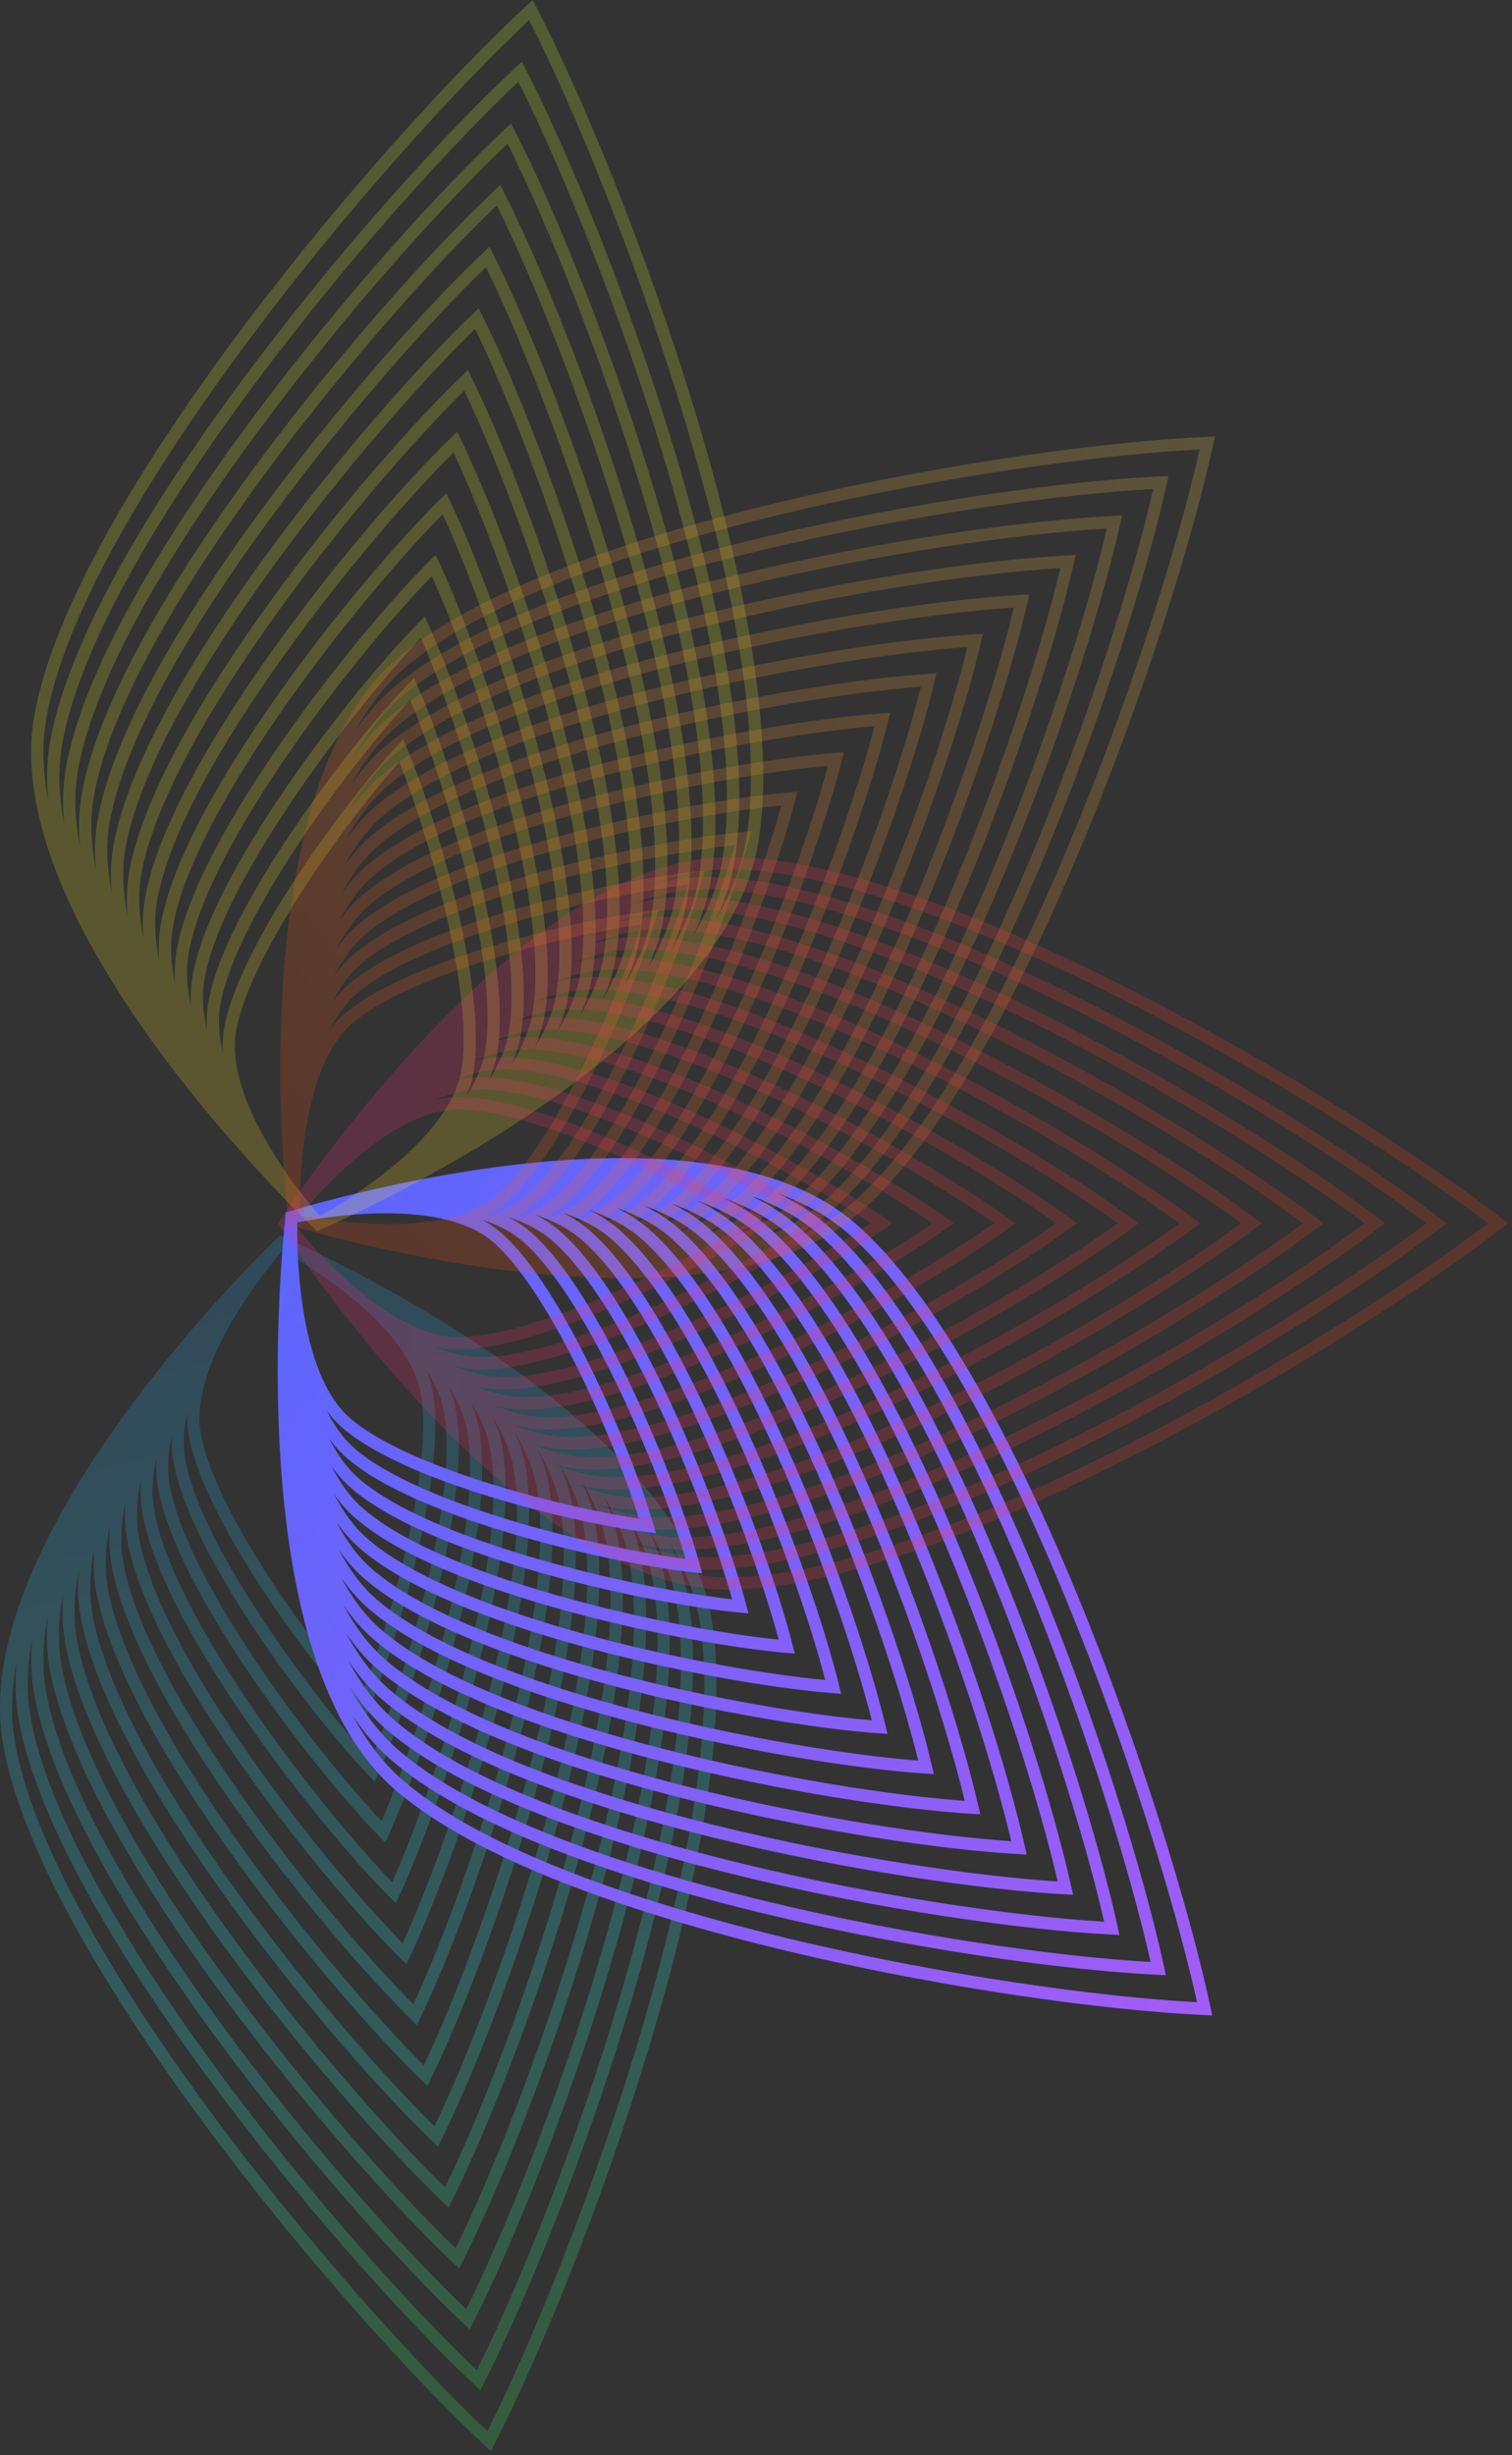 <svg width="196" height="318" viewBox="0 0 196 318" fill="none" xmlns="http://www.w3.org/2000/svg">
<rect x="0" y="0" width="196" height="318" fill="#333333" stroke="none"/>
<path opacity="0.2" fill-rule="evenodd" clip-rule="evenodd" d="M46.703 220.043C48.466 215.63 50.737 208.637 52.437 201.446C54.299 193.565 55.436 185.6 54.557 180.542C54.135 178.108 52.813 175.709 51.004 173.455C49.198 171.207 46.943 169.149 44.724 167.398C42.508 165.649 40.344 164.221 38.734 163.23C37.929 162.735 37.264 162.35 36.801 162.089C36.737 162.053 36.676 162.019 36.62 161.987C36.577 162.037 36.531 162.09 36.483 162.146C36.136 162.552 35.641 163.145 35.052 163.89C33.872 165.38 32.321 167.473 30.826 169.885C29.331 172.301 27.905 175.018 26.967 177.758C26.026 180.505 25.592 183.218 26.015 185.652C26.893 190.709 30.644 197.799 35.05 204.559C39.069 210.726 43.56 216.508 46.703 220.043ZM24.009 188.981C23.68 187.088 23.822 185.047 24.301 182.946C24.251 183.956 24.299 184.954 24.468 185.928C25.409 191.344 29.334 198.678 33.74 205.439C38.166 212.23 43.167 218.576 46.384 222.044L47.205 222.929L47.677 221.813C49.531 217.437 52.093 209.737 53.964 201.818C55.827 193.935 57.044 185.681 56.104 180.266C55.934 179.288 55.642 178.329 55.252 177.394C56.413 179.204 57.236 181.078 57.566 182.975C58.562 188.709 57.185 197.744 54.966 206.675C52.913 214.935 50.176 222.971 48.081 227.967C44.428 224 39.149 217.399 34.437 210.349C29.343 202.728 25.005 194.716 24.009 188.981ZM11.971 208.972C11.505 206.29 11.639 203.435 12.228 200.5C12.073 202.343 12.124 204.159 12.43 205.919C13.262 210.71 15.56 216.321 18.692 222.198C21.829 228.086 25.83 234.288 30.111 240.271C38.67 252.233 48.385 263.37 54.64 269.425L55.411 270.172L55.885 269.202C59.723 261.341 65.1 247.502 69.112 233.289C71.12 226.181 72.79 218.964 73.755 212.341C74.718 205.731 74.986 199.66 74.154 194.87C73.848 193.105 73.282 191.376 72.512 189.694C74.059 192.252 75.15 194.892 75.617 197.579C76.465 202.463 76.191 208.775 75.147 215.804C74.105 222.82 72.303 230.496 70.13 238.085C65.947 252.697 60.406 266.926 56.322 275.412C49.627 268.855 39.626 257.408 30.772 245.13C26.174 238.754 21.895 232.166 18.552 225.935C15.202 219.693 12.819 213.856 11.971 208.972ZM86.872 199.907C88.75 203.102 90.075 206.396 90.658 209.754C91.802 216.341 91.373 224.846 89.875 234.299C88.379 243.739 85.827 254.068 82.763 264.278C76.8 284.151 68.917 303.513 63.182 314.905C53.955 306.192 40.025 290.734 27.725 274.13C21.407 265.6 15.529 256.78 10.942 248.429C6.351 240.066 3.082 232.222 1.938 225.635C1.354 222.275 1.49 218.718 2.179 215.062C1.925 217.625 1.975 220.145 2.398 222.582C3.528 229.085 6.716 236.708 11.092 244.707C15.474 252.716 21.076 261.151 27.078 269.288C39.079 285.558 52.72 300.687 61.505 308.898L62.262 309.605L62.734 308.678C68.223 297.912 75.945 278.958 81.74 259.503C84.639 249.773 87.061 239.901 88.481 230.854C89.899 221.818 90.327 213.548 89.197 207.044C88.774 204.609 87.973 202.227 86.872 199.907ZM35.906 160.401L35.902 160.404L35.88 160.425L35.853 160.451L35.792 160.509C35.716 160.583 35.602 160.693 35.455 160.836C35.161 161.123 34.731 161.546 34.187 162.094C33.098 163.19 31.548 164.783 29.705 166.779C26.019 170.77 21.15 176.374 16.425 182.826C11.703 189.274 7.109 196.589 3.987 204.002C0.868 211.405 -0.813 218.98 0.391 225.912C1.58 232.757 4.945 240.782 9.571 249.205C14.202 257.639 20.124 266.521 26.47 275.088C39.159 292.219 53.586 308.147 62.876 316.789L63.631 317.49L64.104 316.569C69.923 305.223 78.113 285.246 84.266 264.742C87.343 254.488 89.915 244.086 91.425 234.552C92.934 225.032 93.393 216.322 92.204 209.477C91 202.545 86.868 196.01 81.444 190.136C76.013 184.255 69.231 178.976 62.621 174.556C56.008 170.135 49.544 166.558 44.737 164.089C42.332 162.853 40.339 161.894 38.947 161.242C38.25 160.917 37.704 160.668 37.331 160.5C37.145 160.417 37.001 160.353 36.904 160.31C36.855 160.289 36.818 160.273 36.794 160.262L36.765 160.249L36.758 160.246L36.756 160.246L36.755 160.245L36.597 160.169L36.274 160L35.978 160.327L35.906 160.401ZM87.65 207.322C87.09 204.097 85.812 200.934 84.001 197.867C85.035 200.058 85.788 202.309 86.188 204.609C87.258 210.77 86.862 218.601 85.535 227.152C84.206 235.715 81.935 245.055 79.214 254.261C73.775 272.668 66.523 290.599 61.364 300.783L60.891 301.717L60.132 301.004C51.853 293.225 38.997 278.893 27.684 263.485C22.027 255.779 16.745 247.791 12.611 240.206C8.484 232.631 5.474 225.41 4.404 219.25C4.005 216.955 3.954 214.583 4.186 212.171C3.52 215.677 3.386 219.087 3.945 222.305C5.03 228.552 8.121 235.994 12.465 243.933C16.802 251.86 22.361 260.233 28.335 268.332C39.946 284.072 53.09 298.729 61.811 307.01C67.216 296.2 74.629 277.864 80.237 259.041C83.123 249.356 85.525 239.558 86.93 230.602C88.337 221.635 88.735 213.568 87.65 207.322ZM6.195 209.257C5.549 212.62 5.415 215.889 5.951 218.973C6.977 224.879 9.891 231.919 13.986 239.434C18.075 246.937 23.313 254.864 28.944 262.533C39.865 277.408 52.223 291.262 60.438 299.113C65.513 288.883 72.459 271.573 77.71 253.803C80.417 244.642 82.67 235.374 83.984 226.903C85.3 218.421 85.667 210.793 84.641 204.887C84.104 201.794 82.871 198.759 81.123 195.816C82.094 197.883 82.802 200.007 83.179 202.177C84.189 207.996 83.825 215.386 82.589 223.452C81.352 231.53 79.23 240.34 76.688 249.021C71.605 266.38 64.822 283.287 59.993 292.891L59.52 293.832L58.758 293.112C50.985 285.764 38.914 272.232 28.29 257.685C22.977 250.41 18.015 242.867 14.13 235.707C10.252 228.557 7.42 221.738 6.409 215.92C6.034 213.759 5.983 211.527 6.195 209.257ZM81.632 202.454C81.118 199.497 79.932 196.592 78.251 193.778C79.155 195.717 79.816 197.711 80.17 199.747C81.121 205.222 80.789 212.173 79.643 219.754C78.497 227.346 76.526 235.625 74.162 243.783C69.435 260.092 63.121 275.977 58.623 285L58.15 285.95L57.385 285.222C50.117 278.305 38.832 265.571 28.896 251.886C23.927 245.041 19.285 237.946 15.65 231.209C12.021 224.483 9.367 218.067 8.415 212.591C8.063 210.562 8.011 208.468 8.206 206.339C7.578 209.56 7.444 212.692 7.956 215.643C8.923 221.208 11.66 227.847 15.506 234.938C19.347 242.017 24.266 249.497 29.552 256.735C39.785 270.745 51.357 283.798 59.066 291.217C63.81 281.569 70.287 265.285 75.182 248.567C77.711 239.93 79.813 231.193 81.037 223.207C82.263 215.209 82.598 208.019 81.632 202.454ZM10.217 203.415C9.607 206.498 9.472 209.494 9.962 212.314C10.87 217.539 13.43 223.777 17.027 230.443C20.619 237.098 25.218 244.132 30.161 250.939C39.704 264.084 50.491 276.334 57.693 283.322C62.106 274.254 68.115 258.998 72.655 243.333C75.006 235.22 76.958 227.013 78.091 219.512C79.226 211.999 79.53 205.248 78.623 200.023C78.136 197.222 77.011 194.471 75.417 191.804C76.237 193.591 76.837 195.427 77.163 197.302C78.055 202.436 77.754 208.946 76.7 216.042C75.644 223.149 73.824 230.898 71.638 238.53C67.269 253.791 61.423 268.653 57.255 277.095L56.782 278.054L56.013 277.317C49.252 270.831 38.752 258.896 29.505 246.073C24.88 239.658 20.558 233.009 17.172 226.697C13.791 220.396 11.316 214.383 10.424 209.249C10.095 207.355 10.043 205.4 10.217 203.415ZM14.238 197.584C13.668 200.377 13.534 203.093 13.976 205.642C14.766 210.186 16.973 215.621 20.073 221.439C23.168 227.247 27.128 233.388 31.382 239.334C39.547 250.744 48.76 261.387 54.95 267.513C58.702 259.608 63.775 246.407 67.603 232.85C69.597 225.785 71.249 218.64 72.201 212.108C73.154 205.564 73.397 199.69 72.608 195.146C72.164 192.593 71.12 190.084 69.639 187.652C70.344 189.208 70.862 190.806 71.146 192.438C71.918 196.885 71.681 202.515 70.809 208.641C69.936 214.777 68.416 221.464 66.587 228.048C62.931 241.212 58.023 254.028 54.515 261.308L54.042 262.292L53.265 261.532C47.516 255.908 38.587 245.57 30.717 234.469C26.78 228.917 23.099 223.161 20.211 217.698C17.328 212.245 15.209 207.037 14.436 202.589C14.154 200.962 14.101 199.285 14.238 197.584ZM15.982 202.312C15.563 199.896 15.698 197.318 16.25 194.665C16.131 196.225 16.182 197.764 16.442 199.258C17.155 203.363 19.096 208.169 21.73 213.197C24.369 218.236 27.73 223.545 31.322 228.666C38.504 238.905 46.648 248.445 51.89 253.638L52.673 254.412L53.146 253.413C56.324 246.713 60.763 234.92 64.062 222.806C65.712 216.746 67.081 210.59 67.864 204.939C68.645 199.299 68.85 194.109 68.137 190.004C67.877 188.507 67.405 187.041 66.766 185.613C68.181 187.917 69.178 190.296 69.599 192.714C70.329 196.918 70.118 202.353 69.255 208.412C68.394 214.46 66.891 221.075 65.075 227.616C61.603 240.117 56.998 252.288 53.577 259.613C47.894 253.918 39.466 244.08 31.992 233.538C28.081 228.022 24.441 222.328 21.594 216.944C18.743 211.55 16.713 206.515 15.982 202.312ZM63.91 183.597C65.249 185.766 66.195 188.006 66.59 190.281C67.261 194.144 67.081 199.143 66.308 204.717C65.538 210.279 64.186 216.364 62.547 222.381C59.431 233.825 55.293 244.966 52.203 251.709C47.028 246.446 39.386 237.414 32.602 227.742C29.035 222.657 25.715 217.408 23.117 212.448C20.513 207.479 18.66 202.845 17.989 198.981C17.592 196.696 17.729 194.252 18.263 191.738C18.162 193.157 18.213 194.557 18.45 195.918C19.103 199.68 20.865 204.082 23.25 208.687C25.641 213.301 28.681 218.163 31.929 222.854C38.422 232.231 45.78 240.972 50.516 245.734L51.306 246.527L51.779 245.508C54.626 239.389 58.596 228.619 61.538 217.553C63.01 212.018 64.229 206.393 64.921 201.227C65.61 196.073 65.783 191.323 65.13 187.562C64.895 186.211 64.476 184.887 63.91 183.597ZM61.014 181.507C61.526 182.685 61.907 183.895 62.121 185.13C63.301 191.921 61.588 202.331 59.013 212.31C56.427 222.327 52.927 232.073 50.411 237.611L49.937 238.654L49.14 237.839C44.91 233.508 38.338 225.565 32.533 217.05C26.751 208.567 21.635 199.379 20.456 192.588C20.242 191.356 20.191 190.091 20.275 188.809C19.76 191.183 19.623 193.489 19.997 195.641C20.609 199.166 22.285 203.398 24.64 207.944C26.99 212.48 29.991 217.283 33.214 221.937C39.308 230.737 46.162 238.962 50.831 243.793C53.59 237.632 57.26 227.524 60.021 217.138C61.482 211.646 62.684 206.091 63.364 201.012C64.045 195.923 64.195 191.363 63.583 187.839C63.208 185.684 62.3 183.561 61.014 181.507ZM22.288 185.877C21.791 188.114 21.652 190.289 22.003 192.311C23.117 198.725 28.042 207.658 33.825 216.142C39.228 224.069 45.295 231.483 49.456 235.883C51.883 230.304 55.087 221.23 57.493 211.906C60.069 201.925 61.688 191.82 60.574 185.407C60.223 183.383 59.358 181.387 58.136 179.456C58.586 180.511 58.921 181.593 59.113 182.697C60.173 188.801 58.708 198.134 56.489 207.065C54.26 216.033 51.23 224.756 49.044 229.713L48.571 230.788L47.763 229.942C44.04 226.043 38.253 218.898 33.137 211.245C28.044 203.623 23.523 195.362 22.463 189.258C22.271 188.155 22.221 187.024 22.288 185.877Z" fill="url(#paint0_linear_5_383)"/>
<path fill-rule="evenodd" clip-rule="evenodd" d="M82.824 196.69C81.388 192.106 78.713 185.185 75.477 178.489C71.929 171.149 67.776 164.225 63.919 160.884C62.063 159.277 59.544 158.29 56.743 157.737C53.949 157.187 50.933 157.08 48.137 157.188C45.345 157.296 42.796 157.618 40.943 157.913C40.017 158.06 39.268 158.201 38.75 158.304C38.678 158.319 38.611 158.333 38.548 158.346C38.547 158.412 38.545 158.483 38.543 158.559C38.535 159.103 38.531 159.889 38.551 160.856C38.591 162.79 38.727 165.437 39.108 168.294C39.49 171.154 40.116 174.201 41.127 176.945C42.14 179.696 43.52 182.084 45.376 183.692C49.233 187.032 56.561 190.052 64.181 192.383C71.132 194.509 78.2 196.027 82.824 196.69ZM45.945 187.598C44.501 186.348 43.322 184.671 42.364 182.727C42.962 183.543 43.628 184.285 44.371 184.928C48.501 188.505 56.116 191.598 63.736 193.93C71.392 196.271 79.204 197.888 83.843 198.453L85.026 198.597L84.683 197.419C83.339 192.803 80.44 185.143 76.876 177.768C73.328 170.428 69.054 163.225 64.924 159.648C64.178 159.003 63.351 158.452 62.465 157.985C64.491 158.621 66.299 159.53 67.746 160.783C72.12 164.57 76.764 172.483 80.7 180.872C84.341 188.631 87.318 196.667 88.869 201.923C83.584 201.26 75.398 199.63 67.363 197.276C58.675 194.731 50.319 191.386 45.945 187.598ZM49.364 211.044C47.318 209.272 45.622 206.971 44.221 204.306C45.264 205.838 46.448 207.211 47.79 208.374C51.444 211.538 56.732 214.371 62.824 216.858C68.927 219.35 75.887 221.516 82.922 223.327C96.987 226.948 111.413 229.166 119.998 229.729L121.058 229.799L120.807 228.734C118.779 220.106 114.158 205.828 108.26 192.161C105.31 185.325 102.035 178.627 98.598 172.857C95.166 167.097 91.545 162.214 87.892 159.05C86.545 157.884 85.025 156.917 83.377 156.122C86.169 157.083 88.664 158.41 90.713 160.185C94.438 163.411 98.208 168.484 101.841 174.622C105.469 180.749 108.933 187.889 112.058 195.206C118.077 209.296 122.819 223.984 125.055 233.259C115.817 232.597 100.977 230.328 86.488 226.657C78.963 224.751 71.549 222.47 65.072 219.847C58.584 217.22 53.089 214.27 49.364 211.044ZM100.764 154.557C104.209 155.793 107.295 157.472 109.855 159.69C114.879 164.04 119.912 170.917 124.728 179.234C129.536 187.539 134.1 197.231 138.198 207.168C146.176 226.512 152.368 246.726 155.174 259.343C142.648 258.682 122.285 255.899 102.441 251.149C92.248 248.709 82.207 245.754 73.447 242.308C64.675 238.858 57.24 234.937 52.215 230.586C49.653 228.367 47.514 225.52 45.736 222.23C47.158 224.385 48.784 226.305 50.643 227.915C55.602 232.21 62.837 236.014 71.215 239.324C79.604 242.639 89.192 245.479 98.897 247.823C118.301 252.51 138.237 255.231 150.11 255.794L151.133 255.842L150.909 254.812C148.31 242.841 142.252 223.051 134.41 204.142C130.488 194.685 126.114 185.434 121.493 177.482C116.88 169.542 111.994 162.849 107.034 158.554C105.177 156.946 103.065 155.628 100.764 154.557ZM37.003 157.588V157.592L36.999 157.623L36.995 157.661L36.986 157.747C36.973 157.855 36.956 158.014 36.934 158.222C36.891 158.639 36.83 159.251 36.76 160.035C36.62 161.604 36.443 163.862 36.295 166.627C36 172.154 35.819 179.713 36.283 187.834C36.746 195.951 37.853 204.656 40.144 212.464C42.432 220.261 45.924 227.243 51.211 231.822C56.431 236.343 64.055 240.342 72.89 243.816C81.737 247.296 91.85 250.27 102.088 252.72C122.56 257.621 143.599 260.442 156.129 261.005L157.146 261.051L156.926 260.025C154.213 247.387 147.868 226.494 139.637 206.536C135.521 196.555 130.926 186.793 126.07 178.405C121.22 170.03 116.081 162.975 110.86 158.453C105.574 153.875 98.304 151.538 90.467 150.567C82.619 149.594 74.121 149.98 66.295 150.919C58.466 151.858 51.284 153.354 46.061 154.614C43.449 155.245 41.325 155.817 39.852 156.231C39.116 156.439 38.543 156.607 38.153 156.724C37.958 156.782 37.809 156.827 37.708 156.858C37.657 156.873 37.619 156.885 37.593 156.893L37.563 156.903L37.556 156.905L37.553 156.906H37.553L37.385 156.952L37.032 157.034L37.012 157.482L37.003 157.588ZM106.029 159.79C103.571 157.661 100.603 156.052 97.288 154.871C99.457 155.887 101.451 157.134 103.205 158.654C107.904 162.723 112.537 169.054 116.914 176.558C121.298 184.074 125.453 192.814 129.18 201.747C136.633 219.607 142.403 238.295 144.888 249.597L145.116 250.633L144.088 250.581C132.873 250.019 114.038 247.398 95.701 242.925C86.531 240.687 77.469 237.982 69.537 234.832C61.616 231.686 54.77 228.076 50.072 224.007C48.322 222.492 46.788 220.687 45.444 218.664C47.146 221.822 49.193 224.553 51.648 226.679C56.412 230.804 63.459 234.532 71.774 237.818C80.078 241.099 89.593 243.919 99.252 246.252C118.026 250.787 137.285 253.468 149.154 254.129C146.462 242.18 140.559 223.071 132.973 204.777C129.069 195.364 124.725 186.182 120.153 178.312C115.574 170.432 110.793 163.916 106.029 159.79ZM45.14 215.079C46.766 218.112 48.725 220.735 51.077 222.771C55.581 226.672 62.24 230.205 70.098 233.326C77.945 236.442 86.935 239.127 96.062 241.354C113.764 245.674 131.919 248.252 143.13 248.914C140.552 237.633 134.939 219.628 127.744 202.386C124.034 193.496 119.911 184.824 115.575 177.391C111.232 169.946 106.704 163.791 102.2 159.89C99.841 157.847 96.989 156.308 93.801 155.182C95.844 156.143 97.723 157.322 99.378 158.756C103.815 162.599 108.196 168.568 112.337 175.636C116.484 182.715 120.418 190.946 123.951 199.354C131.015 216.166 136.499 233.752 138.869 244.385L139.102 245.426L138.067 245.371C127.509 244.808 109.777 242.289 92.508 238.028C83.871 235.898 75.335 233.327 67.86 230.342C60.396 227.36 53.94 223.945 49.502 220.102C47.854 218.675 46.408 216.978 45.14 215.079ZM98.373 159.992C96.117 158.038 93.382 156.57 90.326 155.498C92.239 156.404 93.999 157.513 95.551 158.858C99.728 162.475 103.855 168.082 107.759 174.714C111.67 181.357 115.385 189.077 118.724 196.961C125.398 212.724 130.595 229.208 132.851 239.173L133.089 240.221L132.047 240.162C122.146 239.599 105.516 237.18 89.316 233.133C81.213 231.108 73.201 228.673 66.184 225.851C59.177 223.035 53.111 219.814 48.934 216.197C47.387 214.857 46.027 213.267 44.834 211.489C46.385 214.401 48.257 216.916 50.507 218.866C54.751 222.541 61.023 225.88 68.424 228.836C75.814 231.789 84.279 234.339 92.872 236.459C109.503 240.562 126.553 243.038 137.107 243.7C134.644 233.087 129.32 216.188 122.517 199.996C119.002 191.631 115.098 183.47 110.998 176.471C106.893 169.462 102.618 163.667 98.373 159.992ZM44.525 207.894C46.002 210.686 47.788 213.098 49.939 214.961C53.923 218.411 59.807 221.557 66.751 224.348C73.684 227.135 81.625 229.551 89.683 231.564C105.244 235.452 121.189 237.824 131.085 238.486C128.735 228.542 123.702 212.748 117.291 197.607C113.971 189.766 110.287 182.115 106.424 175.553C102.554 168.979 98.531 163.545 94.546 160.094C92.41 158.244 89.819 156.854 86.922 155.839C88.673 156.684 90.289 157.71 91.718 158.949C95.634 162.339 99.507 167.584 103.176 173.78C106.85 179.987 110.345 187.196 113.489 194.556C119.776 209.271 124.684 224.651 126.827 233.948L127.07 235.004L126.02 234.94C116.777 234.377 101.249 232.059 86.116 228.224C78.547 226.306 71.061 224.006 64.501 221.349C57.952 218.697 52.274 215.671 48.359 212.28C46.915 211.029 45.643 209.548 44.525 207.894ZM43.916 200.718C45.242 203.26 46.851 205.454 48.795 207.138C52.26 210.139 57.368 212.895 63.399 215.358C69.419 217.816 76.309 219.962 83.3 221.761C96.716 225.216 110.45 227.381 119.03 228.043C116.909 219.437 112.457 205.854 106.832 192.818C103.901 186.024 100.657 179.394 97.266 173.702C93.869 168 90.352 163.287 86.887 160.286C84.939 158.599 82.562 157.344 79.9 156.437C81.418 157.177 82.82 158.073 84.064 159.151C87.456 162.089 90.824 166.609 94.02 171.934C97.221 177.268 100.276 183.455 103.032 189.766C108.54 202.384 112.874 215.559 114.789 223.519L115.047 224.595L113.976 224.518C106.048 223.955 92.724 221.837 79.727 218.43C73.227 216.725 66.792 214.694 61.147 212.367C55.511 210.044 50.613 207.406 47.221 204.468C45.98 203.393 44.884 202.127 43.916 200.718ZM48.226 203.232C46.383 201.636 44.862 199.548 43.61 197.128C44.503 198.415 45.512 199.574 46.651 200.561C49.782 203.272 54.291 205.716 59.468 207.874C64.656 210.037 70.565 211.934 76.532 213.532C88.46 216.726 100.683 218.744 107.953 219.307L109.037 219.391L108.769 218.303C106.969 211.011 102.921 198.939 97.802 187.369C95.241 181.582 92.406 175.906 89.441 171.009C86.482 166.121 83.368 161.963 80.237 159.252C79.095 158.263 77.811 157.438 76.424 156.752C78.954 157.605 81.215 158.79 83.059 160.387C86.265 163.163 89.53 167.517 92.69 172.783C95.845 178.039 98.869 184.159 101.606 190.429C106.837 202.413 110.996 214.888 113.004 222.825C105.082 222.163 92.455 220.102 80.112 216.866C73.654 215.172 67.29 213.162 61.726 210.868C56.152 208.57 51.432 206.008 48.226 203.232ZM72.975 157.076C75.363 157.873 77.497 158.985 79.232 160.488C82.178 163.039 85.191 167.033 88.115 171.864C91.033 176.684 93.837 182.294 96.379 188.04C101.216 198.97 105.082 210.337 106.975 217.605C99.712 216.943 88.193 214.987 76.924 211.97C71 210.383 65.16 208.508 60.053 206.378C54.937 204.245 50.603 201.877 47.657 199.325C45.914 197.816 44.478 195.831 43.3 193.53C44.118 194.696 45.039 195.748 46.077 196.646C48.946 199.131 53.064 201.38 57.785 203.374C62.516 205.373 67.898 207.134 73.331 208.625C84.191 211.606 95.311 213.524 101.924 214.087L103.025 214.181L102.744 213.078C101.058 206.455 97.298 195.486 92.567 184.964C90.201 179.701 87.585 174.537 84.857 170.075C82.134 165.624 79.273 161.829 76.405 159.344C75.374 158.452 74.22 157.702 72.975 157.076ZM69.45 157.368C70.584 157.944 71.636 158.63 72.577 159.446C77.757 163.931 83.013 173.132 87.337 182.567C91.679 192.039 95.152 201.906 96.724 207.86L97.02 208.982L95.898 208.876C89.944 208.312 79.926 206.495 70.134 203.727C60.379 200.969 50.688 197.226 45.508 192.74C44.569 191.927 43.733 190.979 42.989 189.931C44.092 192.11 45.441 193.989 47.082 195.41C49.77 197.738 53.716 199.912 58.377 201.881C63.027 203.845 68.342 205.586 73.732 207.066C83.926 209.864 94.336 211.713 100.94 212.376C99.161 205.777 95.589 195.518 91.149 185.644C88.801 180.422 86.217 175.322 83.535 170.936C80.847 166.542 78.088 162.908 75.4 160.58C73.756 159.157 71.726 158.111 69.45 157.368ZM42.676 186.329C43.707 188.391 44.971 190.168 46.513 191.504C51.404 195.74 60.791 199.413 70.547 202.171C79.662 204.747 88.961 206.489 94.907 207.152C93.242 201.224 89.966 192.075 85.924 183.257C81.599 173.82 76.464 164.918 71.572 160.682C70.029 159.345 68.112 158.368 65.963 157.679C66.971 158.2 67.909 158.818 68.751 159.546C73.406 163.578 78.171 171.78 82.107 180.168C86.06 188.592 89.246 197.355 90.704 202.641L91.02 203.786L89.872 203.664C84.575 203.1 75.66 201.383 66.936 198.829C58.249 196.284 49.595 192.865 44.94 188.834C44.099 188.106 43.348 187.261 42.676 186.329Z" fill="url(#paint1_linear_5_383)"/>
<path fill-rule="evenodd" clip-rule="evenodd" d="M51.759 98.693C48.546 102.272 43.955 108.132 39.846 114.381C35.344 121.228 31.511 128.41 30.613 133.534C30.181 136 30.624 138.749 31.585 141.531C32.545 144.307 34.002 147.059 35.53 149.506C37.057 151.95 38.643 154.07 39.848 155.58C40.45 156.334 40.956 156.935 41.311 157.345C41.361 157.404 41.409 157.459 41.453 157.509C41.512 157.477 41.575 157.442 41.642 157.404C42.115 157.14 42.795 156.75 43.617 156.248C45.263 155.244 47.474 153.798 49.738 152.027C52.006 150.254 54.311 148.168 56.156 145.891C58.005 143.607 59.356 141.177 59.788 138.71C60.686 133.586 59.525 125.518 57.621 117.535C55.884 110.248 53.562 103.161 51.759 98.693ZM24.463 123.413C24.077 125.613 24.224 127.973 24.761 130.401C24.669 129.078 24.719 127.772 24.942 126.501C26.146 119.623 31.374 110.318 37.282 101.726C43.213 93.103 49.929 85.057 54.252 80.671L55.061 79.85L55.542 80.9C58.113 86.51 61.69 96.38 64.331 106.526C66.963 116.633 68.713 127.176 67.507 134.054C67.283 135.332 66.882 136.584 66.341 137.802C67.679 135.699 68.624 133.525 69.01 131.317C69.636 127.747 69.483 123.128 68.787 117.973C68.092 112.829 66.863 107.203 65.371 101.64C62.549 91.116 58.797 80.874 55.976 74.634C51.206 79.527 44.199 87.86 37.969 96.777C34.676 101.491 31.61 106.356 29.209 110.95C26.802 115.555 25.088 119.843 24.463 123.413ZM10.382 109.741C9.702 106.295 9.556 102.943 10.11 99.784C11.158 93.801 14.136 86.669 18.321 79.058C22.499 71.458 27.852 63.43 33.606 55.661C44.768 40.592 57.399 26.557 65.794 18.606C70.98 28.967 78.078 46.503 83.446 64.505C86.212 73.785 88.514 83.171 89.857 91.751C91.202 100.343 91.576 108.07 90.529 114.053C89.975 117.207 88.702 120.302 86.897 123.303C87.903 121.19 88.637 119.017 89.026 116.798C90.058 110.905 89.687 103.42 88.424 95.251C87.159 87.07 84.991 78.147 82.394 69.353C77.2 51.772 70.269 34.648 65.335 24.921L64.854 23.974L64.081 24.698C56.138 32.141 43.804 45.847 32.948 60.58C27.518 67.949 22.448 75.588 18.479 82.841C14.516 90.082 11.622 96.988 10.59 102.88C10.2 105.104 10.152 107.404 10.382 109.741ZM41.701 159.21L41.729 159.198C41.771 159.18 41.82 159.158 41.88 159.131C41.947 159.101 42.027 159.065 42.118 159.024C42.201 158.986 42.294 158.944 42.397 158.898C42.762 158.735 43.243 158.516 43.829 158.244C45.252 157.585 47.288 156.612 49.745 155.362C54.658 152.86 61.262 149.238 68.019 144.759C74.774 140.283 81.703 134.936 87.253 128.98C92.795 123.031 97.017 116.413 98.247 109.394C99.462 102.461 98.993 93.64 97.451 83.997C95.908 74.341 93.279 63.806 90.135 53.419C83.848 32.652 75.479 12.419 69.532 0.928L69.053 -4.57764e-05L68.286 0.706C58.793 9.459 44.052 25.591 31.085 42.942C24.601 51.62 18.549 60.615 13.817 69.158C9.091 77.688 5.652 85.816 4.438 92.749C3.208 99.768 4.926 107.44 8.112 114.937C11.302 122.445 15.996 129.854 20.822 136.385C25.649 142.919 30.625 148.595 34.391 152.637C36.275 154.659 37.857 156.273 38.97 157.382C39.526 157.936 39.965 158.365 40.266 158.656C40.283 158.672 40.299 158.689 40.315 158.704C40.449 158.835 40.552 158.934 40.621 159.002C40.657 159.035 40.683 159.061 40.701 159.078L40.717 159.093L40.77 159.147L41.102 159.51L41.496 159.305L41.613 159.249L41.63 159.242L41.701 159.21ZM6.271 103.824C5.553 100.09 5.407 96.457 6.008 93.027C7.178 86.354 10.518 78.409 15.211 69.939C19.897 61.48 25.904 52.547 32.36 43.907C44.931 27.086 59.168 11.427 68.596 2.603C74.457 14.14 82.514 33.755 88.609 53.887C91.74 64.228 94.348 74.69 95.876 84.252C97.407 93.826 97.846 102.442 96.676 109.115C96.074 112.551 94.699 115.921 92.749 119.187C93.898 116.807 94.734 114.361 95.172 111.86C96.326 105.274 95.889 96.898 94.441 87.747C92.99 78.582 90.515 68.584 87.553 58.73C81.63 39.024 73.741 19.827 68.132 8.924L67.652 7.99L66.883 8.702C57.907 17.017 43.968 32.341 31.705 48.82C25.572 57.061 19.848 65.604 15.37 73.716C10.898 81.818 7.641 89.538 6.487 96.124C6.05 98.619 6.003 101.199 6.271 103.824ZM93.601 111.581C93.025 114.865 91.709 118.087 89.841 121.21C90.91 118.976 91.688 116.678 92.1 114.331C93.193 108.092 92.788 100.162 91.433 91.501C90.075 82.828 87.754 73.368 84.974 64.044C79.416 45.401 72.005 27.24 66.733 16.924L66.253 15.985L65.483 16.703C57.023 24.582 43.886 39.097 32.327 54.702C26.545 62.508 21.148 70.599 16.925 78.281C12.707 85.952 9.632 93.266 8.538 99.505C8.125 101.866 8.078 104.307 8.327 106.79C7.627 103.196 7.481 99.701 8.058 96.403C9.167 90.075 12.326 82.537 16.765 74.496C21.197 66.467 26.877 57.986 32.982 49.782C44.848 33.837 58.282 18.989 67.194 10.601C72.717 21.55 80.295 40.126 86.026 59.194C88.975 69.004 91.43 78.928 92.865 87.999C94.303 97.082 94.71 105.253 93.601 111.581ZM12.161 103.159C11.632 106.178 11.777 109.385 12.435 112.682C12.227 110.494 12.275 108.341 12.641 106.256C13.612 100.71 16.324 94.212 20.032 87.4C23.747 80.577 28.49 73.391 33.568 66.458C43.721 52.597 55.252 39.7 62.678 32.695L63.455 31.962L63.935 32.917C68.532 42.056 74.984 58.145 79.813 74.664C82.229 82.926 84.243 91.311 85.415 99.001C86.585 106.679 86.924 113.718 85.952 119.264C85.587 121.347 84.901 123.387 83.963 125.37C85.701 122.499 86.926 119.537 87.455 116.519C88.443 110.881 88.1 103.599 86.847 95.498C85.597 87.409 83.449 78.559 80.865 69.811C75.862 52.874 69.241 36.378 64.393 26.606C56.516 34.12 44.687 47.343 34.229 61.536C28.827 68.867 23.801 76.444 19.877 83.615C15.946 90.796 13.149 97.521 12.161 103.159ZM14.487 115.621C13.851 112.474 13.707 109.413 14.212 106.534C15.139 101.242 17.755 94.924 21.432 88.171C25.102 81.431 29.802 74.306 34.852 67.41C44.606 54.094 55.631 41.684 62.991 34.607C67.501 43.791 73.644 59.247 78.283 75.117C80.686 83.334 82.68 91.647 83.838 99.245C84.998 106.855 85.308 113.692 84.381 118.985C83.874 121.879 82.689 124.72 81.008 127.472C81.889 125.605 82.533 123.685 82.877 121.723C83.788 116.524 83.481 109.93 82.404 102.744C81.325 95.546 79.464 87.698 77.232 79.967C72.766 64.51 66.793 49.458 62.534 40.907L62.053 39.942L61.273 40.684C54.364 47.252 43.636 59.341 34.186 72.329C29.461 78.826 25.044 85.56 21.584 91.953C18.13 98.335 15.6 104.425 14.689 109.624C14.348 111.57 14.299 113.579 14.487 115.621ZM81.306 121.444C80.826 124.184 79.7 126.875 78.103 129.482C78.901 127.763 79.487 125.996 79.803 124.192C80.653 119.34 80.379 113.192 79.395 106.497C78.409 99.79 76.702 92.48 74.651 85.281C70.551 70.885 65.057 56.869 61.135 48.907L60.654 47.93L59.87 48.683C53.479 54.815 43.552 66.095 34.807 78.21C30.433 84.271 26.344 90.552 23.138 96.515C19.937 102.468 17.59 108.151 16.74 113.002C16.423 114.812 16.373 116.678 16.541 118.573C15.924 115.569 15.78 112.647 16.26 109.903C17.127 104.955 19.563 99.043 22.985 92.721C26.402 86.409 30.774 79.736 35.473 73.277C44.523 60.839 54.745 49.242 61.587 42.601C65.759 51.196 71.424 65.612 75.7 80.415C77.92 88.101 79.761 95.876 80.827 102.984C81.893 110.103 82.173 116.496 81.306 121.444ZM18.595 121.527C17.999 118.668 17.854 115.888 18.311 113.281C19.117 108.678 21.372 103.172 24.541 97.279C27.703 91.397 31.75 85.177 36.097 79.154C44.442 67.594 53.86 56.811 60.185 50.607C64.02 58.614 69.205 71.987 73.118 85.723C75.156 92.878 76.844 100.116 77.817 106.732C78.791 113.36 79.039 119.31 78.232 123.913C77.775 126.52 76.695 129.081 75.163 131.562C75.897 129.968 76.436 128.331 76.729 126.658C77.519 122.154 77.277 116.452 76.385 110.248C75.493 104.033 73.94 97.26 72.071 90.591C68.335 77.259 63.321 64.279 59.736 56.905L59.255 55.914L58.467 56.679C52.593 62.375 43.469 72.847 35.426 84.09C31.404 89.713 27.643 95.543 24.691 101.076C21.745 106.599 19.58 111.873 18.791 116.378C18.497 118.051 18.447 119.776 18.595 121.527ZM75.158 126.38C74.726 128.846 73.695 131.272 72.235 133.621C72.898 132.16 73.387 130.66 73.656 129.127C74.384 124.97 74.175 119.715 73.377 114.002C72.577 108.278 71.178 102.044 69.492 95.906C66.121 83.635 61.585 71.692 58.339 64.906L57.857 63.9L57.063 64.68C51.706 69.939 43.384 79.601 36.046 89.972C32.375 95.159 28.941 100.536 26.244 105.639C23.553 110.732 21.57 115.599 20.841 119.756C20.572 121.292 20.522 122.876 20.651 124.481C20.074 121.767 19.928 119.128 20.362 116.656C21.108 112.398 23.182 107.299 26.097 101.835C29.005 96.382 32.725 90.614 36.721 85.027C44.361 74.346 52.976 64.379 58.783 58.612C62.279 66.03 66.987 78.361 70.536 91.027C72.392 97.652 73.927 104.353 74.807 110.478C75.689 116.615 75.904 122.121 75.158 126.38ZM22.705 127.435C22.149 124.866 22.003 122.369 22.412 120.034C23.098 116.121 24.992 111.427 27.652 106.393C30.307 101.369 33.701 96.053 37.346 90.903C44.28 81.103 52.091 71.952 57.38 66.621C60.539 73.451 64.768 84.738 67.954 96.334C69.628 102.428 71.01 108.591 71.797 114.225C72.586 119.872 72.771 124.934 72.085 128.848C71.676 131.181 70.691 133.477 69.296 135.698C69.894 134.365 70.336 132.994 70.582 131.596C71.249 127.787 71.073 122.978 70.368 117.757C69.661 112.525 68.415 106.828 66.911 101.221C63.905 90.013 59.849 79.106 56.94 72.908L56.459 71.883L55.658 72.681C50.818 77.504 43.299 86.357 36.665 95.855C33.345 100.605 30.239 105.53 27.797 110.203C25.359 114.866 23.559 119.325 22.892 123.134C22.646 124.534 22.596 125.975 22.705 127.435ZM26.817 133.353C26.298 131.067 26.15 128.846 26.513 126.78C27.651 120.282 32.685 111.233 38.594 102.64C44.117 94.608 50.32 87.096 54.572 82.64C57.053 88.29 60.328 97.484 62.788 106.933C65.421 117.042 67.075 127.278 65.936 133.775C65.574 135.84 64.681 137.876 63.418 139.844C63.886 138.764 64.234 137.655 64.433 136.523C65.516 130.341 64.019 120.89 61.752 111.844C59.475 102.761 56.378 93.926 54.144 88.905L53.664 87.824L52.844 88.675C49.039 92.624 43.126 99.86 37.899 107.612C32.694 115.331 28.075 123.698 26.991 129.88C26.793 131.012 26.744 132.176 26.817 133.353ZM28.874 136.329C28.818 135.289 28.866 134.259 29.042 133.255C30.003 127.771 34.013 120.343 38.516 113.496C43.038 106.617 48.148 100.19 51.435 96.677L52.268 95.787L52.749 96.91C54.643 101.342 57.261 109.141 59.172 117.161C61.076 125.145 62.32 133.505 61.359 138.989C61.183 139.993 60.879 140.976 60.472 141.935C61.672 140.089 62.523 138.179 62.862 136.244C63.88 130.434 62.473 121.283 60.205 112.237C58.106 103.866 55.308 95.723 53.166 90.663C49.433 94.681 44.036 101.369 39.219 108.513C34.013 116.233 29.581 124.348 28.562 130.158C28.223 132.094 28.373 134.182 28.874 136.329Z" fill="url(#paint2_linear_5_383)" fill-opacity="0.2"/>
<path opacity="0.2" fill-rule="evenodd" clip-rule="evenodd" d="M83.163 119.734C78.539 120.386 71.471 121.875 64.52 123.963C56.901 126.252 49.572 129.216 45.715 132.496C43.859 134.074 42.479 136.42 41.466 139.12C40.455 141.814 39.83 144.806 39.447 147.614C39.066 150.419 38.93 153.018 38.89 154.918C38.87 155.866 38.874 156.638 38.883 157.172C38.884 157.246 38.886 157.316 38.887 157.381C38.95 157.394 39.018 157.407 39.09 157.422C39.607 157.523 40.357 157.662 41.282 157.806C43.135 158.096 45.684 158.412 48.477 158.518C51.272 158.624 54.288 158.52 57.083 157.979C59.883 157.437 62.402 156.467 64.258 154.889C68.115 151.609 72.269 144.811 75.816 137.605C79.052 131.031 81.728 124.235 83.163 119.734ZM37.904 158.791L37.9 158.79L37.372 158.67L37.345 158.101L37.343 158.082C37.34 158.056 37.335 158.018 37.33 157.968C37.327 157.94 37.324 157.909 37.32 157.874C37.309 157.775 37.295 157.648 37.279 157.494C37.235 157.085 37.174 156.484 37.104 155.714C36.964 154.174 36.788 151.957 36.639 149.243C36.344 143.816 36.163 136.394 36.627 128.421C37.09 120.452 38.197 111.905 40.488 104.239C42.776 96.584 46.268 89.728 51.555 85.233C56.775 80.794 64.399 76.868 73.234 73.457C82.081 70.041 92.194 67.12 102.432 64.714C122.905 59.903 143.943 57.133 156.473 56.58L157.49 56.535L157.27 57.543C154.557 69.951 148.212 90.464 139.981 110.059C135.865 119.858 131.27 129.443 126.414 137.678C121.564 145.902 116.425 152.828 111.204 157.267C105.917 161.762 98.648 164.057 90.811 165.011C82.963 165.966 74.464 165.586 66.64 164.665C58.81 163.742 51.628 162.274 46.405 161.036C43.793 160.417 41.669 159.856 40.197 159.449C39.461 159.245 38.887 159.08 38.497 158.966C38.404 158.938 38.321 158.914 38.249 158.893C38.228 158.886 38.207 158.88 38.188 158.874C38.127 158.857 38.075 158.842 38.034 158.83C37.992 158.817 37.959 158.808 37.937 158.802L37.912 158.794L37.906 158.792L37.904 158.791ZM101.109 161.092C104.554 159.879 107.639 158.231 110.199 156.054C115.224 151.782 120.257 145.03 125.072 136.865C129.881 128.711 134.444 119.195 138.542 109.438C146.52 90.446 152.712 70.6 155.518 58.212C142.992 58.861 122.629 61.594 102.785 66.257C92.592 68.653 82.551 71.555 73.791 74.937C65.019 78.324 57.584 82.175 52.56 86.447C50.002 88.622 47.866 91.411 46.089 94.634C47.508 92.525 49.13 90.646 50.984 89.07C55.943 84.853 63.178 81.118 71.556 77.868C79.945 74.614 89.533 71.825 99.238 69.524C118.642 64.922 138.578 62.251 150.451 61.699L151.474 61.65L151.25 62.663C148.651 74.415 142.593 93.846 134.751 112.411C130.829 121.695 126.455 130.779 121.834 138.586C117.221 146.382 112.335 152.953 107.375 157.17C105.52 158.748 103.408 160.042 101.109 161.092ZM51.989 90.284C49.528 92.376 47.477 95.066 45.773 98.175C47.12 96.181 48.658 94.403 50.414 92.91C55.112 88.914 61.959 85.371 69.879 82.282C77.811 79.189 86.873 76.533 96.044 74.337C114.38 69.944 133.215 67.371 144.43 66.819L145.458 66.768L145.23 67.785C142.745 78.882 136.975 97.23 129.522 114.765C125.794 123.535 121.64 132.117 117.257 139.496C112.88 146.864 108.246 153.08 103.548 157.075C101.801 158.56 99.817 159.781 97.66 160.776C100.962 159.616 103.919 158.04 106.37 155.956C111.134 151.906 115.915 145.508 120.494 137.771C125.066 130.045 129.41 121.029 133.314 111.787C140.9 93.827 146.803 75.065 149.495 63.333C137.626 63.982 118.367 66.615 99.594 71.067C89.934 73.357 80.419 76.126 72.115 79.348C63.8 82.573 56.753 86.233 51.989 90.284ZM94.174 160.473C97.35 159.368 100.191 157.86 102.543 155.861C107.047 152.032 111.574 145.989 115.917 138.679C120.253 131.38 124.377 122.867 128.086 114.138C135.281 97.21 140.894 79.532 143.472 68.456C132.261 69.106 114.106 71.638 96.403 75.878C87.277 78.064 78.287 80.701 70.441 83.76C62.582 86.824 55.923 90.293 51.419 94.123C49.063 96.127 47.101 98.707 45.474 101.691C46.744 99.822 48.193 98.153 49.844 96.748C54.281 92.975 60.738 89.622 68.202 86.695C75.676 83.763 84.213 81.24 92.85 79.148C110.118 74.965 127.851 72.49 138.409 71.938L139.443 71.883L139.211 72.907C136.84 83.347 131.357 100.613 124.293 117.119C120.759 125.374 116.825 133.455 112.678 140.405C108.537 147.345 104.157 153.206 99.719 156.979C98.073 158.379 96.205 159.532 94.174 160.473ZM50.849 97.962C48.599 99.875 46.726 102.346 45.175 105.204C46.368 103.46 47.727 101.9 49.273 100.585C53.45 97.034 59.517 93.871 66.524 91.106C73.541 88.336 81.552 85.945 89.655 83.957C105.856 79.984 122.486 77.608 132.387 77.056L133.428 76.998L133.191 78.027C130.934 87.811 125.738 103.994 119.063 119.471C115.724 127.212 112.01 134.791 108.099 141.313C104.195 147.824 100.067 153.33 95.891 156.881C94.343 158.198 92.589 159.283 90.684 160.172C93.734 159.12 96.462 157.68 98.714 155.765C102.959 152.156 107.234 146.467 111.34 139.586C115.44 132.714 119.344 124.702 122.858 116.488C129.662 100.591 134.985 83.999 137.449 73.579C126.895 74.229 109.845 76.66 93.213 80.688C84.621 82.77 76.155 85.274 68.766 88.172C61.364 91.075 55.093 94.353 50.849 97.962ZM44.889 108.692C46.361 105.969 48.139 103.617 50.278 101.798C54.263 98.41 60.147 95.323 67.091 92.582C74.024 89.845 81.964 87.474 90.023 85.497C105.583 81.681 121.529 79.35 131.424 78.701C129.075 88.464 124.041 103.971 117.631 118.837C114.31 126.536 110.626 134.047 106.763 140.491C102.893 146.944 98.871 152.279 94.886 155.667C92.722 157.508 90.091 158.884 87.15 159.883C88.946 159.044 90.601 158.019 92.063 156.776C95.978 153.447 99.852 148.297 103.52 142.214C107.194 136.12 110.689 129.042 113.833 121.816C120.12 107.369 125.028 92.268 127.171 83.14L127.414 82.103L126.364 82.166C117.121 82.719 101.593 84.996 86.46 88.76C78.891 90.642 71.406 92.901 64.845 95.509C58.296 98.113 52.618 101.085 48.703 104.414C47.267 105.635 46.003 107.079 44.889 108.692ZM49.708 105.628C47.66 107.369 45.963 109.63 44.562 112.249C45.605 110.744 46.789 109.395 48.133 108.253C51.787 105.146 57.075 102.365 63.167 99.922C69.27 97.476 76.23 95.35 83.265 93.572C97.329 90.016 111.756 87.838 120.341 87.286L121.4 87.217L121.15 88.263C119.122 96.734 114.501 110.753 108.603 124.171C105.653 130.882 102.378 137.458 98.941 143.124C95.509 148.779 91.888 153.573 88.234 156.68C86.894 157.819 85.382 158.765 83.743 159.544C86.525 158.601 89.014 157.3 91.058 155.562C94.783 152.395 98.552 147.414 102.186 141.388C105.813 135.372 109.277 128.361 112.402 121.177C118.421 107.344 123.164 92.923 125.399 83.816C116.161 84.466 101.321 86.694 86.832 90.298C79.308 92.17 71.893 94.409 65.416 96.984C58.929 99.564 53.433 102.46 49.708 105.628ZM80.253 159.242C82.91 158.352 85.285 157.12 87.229 155.466C90.695 152.52 94.212 147.892 97.609 142.294C101 136.706 104.244 130.196 107.175 123.526C112.8 110.727 117.252 97.391 119.373 88.942C110.793 89.591 97.059 91.717 83.643 95.108C76.652 96.876 69.762 98.982 63.742 101.396C57.711 103.813 52.603 106.52 49.138 109.466C47.194 111.119 45.585 113.274 44.258 115.77C45.227 114.387 46.322 113.145 47.562 112.09C50.955 109.205 55.853 106.615 61.488 104.334C67.134 102.049 73.568 100.055 80.069 98.381C93.066 95.036 106.39 92.957 114.318 92.403L115.389 92.329L115.13 93.385C113.216 101.2 108.882 114.135 103.373 126.524C100.618 132.721 97.563 138.795 94.362 144.032C91.166 149.26 87.798 153.698 84.406 156.582C83.165 157.638 81.766 158.516 80.253 159.242ZM48.567 113.303C46.723 114.872 45.2 116.925 43.948 119.304C44.841 118.038 45.851 116.899 46.993 115.929C50.123 113.266 54.632 110.867 59.809 108.748C64.997 106.625 70.906 104.763 76.873 103.194C88.801 100.057 101.023 98.076 108.294 97.524L109.378 97.441L109.11 98.509C107.31 105.668 103.262 117.521 98.142 128.88C95.582 134.562 92.747 140.135 89.782 144.944C86.823 149.743 83.708 153.825 80.577 156.487C79.441 157.454 78.163 158.261 76.784 158.931C79.307 158.096 81.561 156.934 83.401 155.369C86.607 152.643 89.871 148.369 93.032 143.198C96.186 138.037 99.211 132.029 101.947 125.873C107.179 114.108 111.338 101.859 113.346 94.066C105.423 94.716 92.797 96.74 80.454 99.917C73.996 101.58 67.631 103.554 62.068 105.806C56.494 108.062 51.774 110.578 48.567 113.303ZM73.293 158.63C75.691 157.848 77.831 156.753 79.572 155.273C82.519 152.768 85.531 148.847 88.456 144.104C91.374 139.371 94.178 133.863 96.72 128.222C101.557 117.491 105.423 106.33 107.316 99.194C100.053 99.844 88.534 101.765 77.265 104.727C71.341 106.285 65.501 108.126 60.395 110.217C55.277 112.311 50.944 114.637 47.998 117.142C46.255 118.623 44.82 120.571 43.642 122.829C44.461 121.683 45.383 120.65 46.422 119.766C49.29 117.327 53.408 115.119 58.129 113.161C62.86 111.199 68.242 109.469 73.675 108.005C84.535 105.078 95.655 103.196 102.268 102.643L103.369 102.55L103.089 103.633C101.403 110.136 97.642 120.906 92.912 131.236C90.545 136.403 87.929 141.474 85.201 145.854C82.479 150.225 79.618 153.951 76.749 156.39C75.711 157.273 74.547 158.013 73.293 158.63ZM47.427 120.98C45.782 122.378 44.432 124.227 43.327 126.373C44.073 125.34 44.91 124.407 45.851 123.607C51.031 119.203 60.722 115.527 70.477 112.82C80.269 110.102 90.287 108.318 96.241 107.765L97.363 107.661L97.067 108.762C95.495 114.608 92.022 124.295 87.68 133.595C83.355 142.859 78.1 151.892 72.921 156.297C71.987 157.091 70.944 157.76 69.822 158.322C72.086 157.592 74.107 156.568 75.744 155.177C78.432 152.892 81.192 149.324 83.879 145.009C86.561 140.703 89.146 135.696 91.493 130.569C95.934 120.874 99.505 110.801 101.284 104.324C94.68 104.974 84.27 106.789 74.077 109.536C68.686 110.989 63.371 112.699 58.721 114.627C54.061 116.56 50.114 118.695 47.427 120.98ZM66.308 158.03C68.456 157.354 70.373 156.395 71.916 155.083C76.807 150.924 81.941 142.183 86.267 132.918C90.309 124.26 93.585 115.278 95.249 109.458C89.304 110.109 80.006 111.818 70.89 114.348C61.134 117.055 51.748 120.661 46.856 124.82C45.315 126.131 44.052 127.874 43.022 129.897C43.692 128.984 44.442 128.157 45.28 127.444C49.936 123.485 58.59 120.129 67.277 117.631C76.001 115.123 84.916 113.437 90.213 112.883L91.361 112.763L91.045 113.888C89.587 119.078 86.401 127.681 82.448 135.951C78.512 144.187 73.747 152.24 69.092 156.198C68.251 156.914 67.314 157.52 66.308 158.03ZM46.285 128.657C44.841 129.885 43.661 131.533 42.703 133.444C43.3 132.643 43.967 131.914 44.71 131.282C48.84 127.77 56.455 124.733 64.076 122.444C71.731 120.145 79.543 118.558 84.182 118.004L85.365 117.863L85.022 119.019C83.678 123.551 80.779 131.072 77.215 138.312C73.667 145.519 69.393 152.591 65.263 156.103C64.522 156.732 63.7 157.27 62.82 157.727C64.841 157.103 66.644 156.212 68.087 154.985C72.461 151.266 77.105 143.497 81.041 135.261C84.682 127.643 87.659 119.753 89.21 114.592C83.924 115.243 75.74 116.844 67.704 119.155C59.016 121.653 50.659 124.938 46.285 128.657Z" fill="url(#paint3_linear_5_383)"/>
<path opacity="0.2" fill-rule="evenodd" clip-rule="evenodd" d="M96.808 158.446C92.785 155.91 86.315 152.416 79.551 149.461C72.137 146.221 64.513 143.696 59.391 143.696C56.926 143.696 54.338 144.602 51.806 146.024C49.279 147.442 46.861 149.344 44.752 151.264C42.644 153.181 40.862 155.101 39.605 156.543C38.977 157.264 38.482 157.863 38.145 158.282C38.097 158.34 38.053 158.395 38.012 158.446C38.053 158.497 38.097 158.552 38.145 158.611C38.482 159.029 38.977 159.629 39.605 160.349C40.862 161.791 42.644 163.711 44.752 165.629C46.861 167.548 49.279 169.45 51.806 170.868C54.338 172.29 56.926 173.197 59.391 173.197C64.513 173.197 72.137 170.671 79.551 167.431C86.315 164.477 92.785 160.982 96.808 158.446ZM36 158.446L36.225 158.743L36.327 158.882L36.338 158.899L36.34 158.901L36.343 158.906L36.357 158.928L36.411 159.008L36.444 159.057C36.499 159.14 36.574 159.253 36.669 159.394C36.685 159.419 36.702 159.444 36.72 159.471C36.949 159.813 37.277 160.299 37.698 160.909C38.583 162.192 39.876 164.021 41.512 166.217C44.784 170.607 49.432 176.463 54.938 182.323C60.442 188.179 66.819 194.058 73.551 198.479C80.274 202.893 87.419 205.898 94.439 205.898C101.372 205.898 109.846 203.921 118.933 200.752C128.03 197.578 137.796 193.187 147.327 188.318C166.385 178.58 184.566 166.892 194.688 159.083L195.51 158.449L194.688 157.815C184.566 150.005 166.385 138.318 147.327 128.581C137.796 123.711 128.03 119.321 118.933 116.146C109.846 112.977 101.372 111 94.439 111C87.419 111 80.274 114.004 73.551 118.419C66.819 122.839 60.442 128.719 54.938 134.575C49.432 140.435 44.784 146.291 41.512 150.681C39.876 152.876 38.583 154.707 37.698 155.989C37.256 156.63 36.915 157.135 36.685 157.48C36.608 157.596 36.543 157.694 36.49 157.773C36.462 157.815 36.438 157.852 36.417 157.883L36.37 157.954L36.364 157.963L36.354 157.977L36.352 157.98L36.351 157.981L36.352 157.982L36.351 157.982L36.35 157.982L36.333 158.006L36 158.446ZM84.074 114.69C87.551 113.357 91.029 112.599 94.439 112.599C101.111 112.599 109.39 114.51 118.411 117.657C127.42 120.8 137.117 125.157 146.606 130.005C165.078 139.444 182.71 150.717 192.891 158.449C182.71 166.181 165.078 177.454 146.606 186.892C137.117 191.741 127.42 196.098 118.411 199.241C109.39 202.388 101.111 204.299 94.439 204.299C91.052 204.299 87.597 203.551 84.142 202.234C86.599 202.926 89.067 203.31 91.519 203.31C98.105 203.31 106.153 201.442 114.779 198.447C123.416 195.449 132.687 191.302 141.734 186.702C159.825 177.505 177.084 166.464 186.693 159.087L187.52 158.452L186.693 157.817C177.084 150.44 159.825 139.4 141.734 130.203C132.687 125.603 123.416 121.456 114.779 118.457C106.153 115.463 98.105 113.595 91.519 113.595C89.044 113.595 86.553 113.986 84.074 114.69ZM91.519 201.711C88.236 201.711 84.886 200.973 81.537 199.678C83.888 200.342 86.251 200.711 88.599 200.711C94.838 200.711 102.46 198.951 110.625 196.133C118.802 193.31 127.578 189.406 136.141 185.076C153.265 176.419 169.601 166.027 178.698 159.082L179.532 158.446L178.698 157.809C169.601 150.864 153.265 140.473 136.141 131.815C127.578 127.485 118.802 123.581 110.625 120.759C102.46 117.94 94.838 116.18 88.599 116.18C86.293 116.18 83.972 116.536 81.662 117.178C84.97 115.913 88.277 115.194 91.519 115.194C97.845 115.194 105.699 116.997 114.26 119.969C122.809 122.937 132.01 127.051 141.016 131.629C158.518 140.528 175.225 151.152 184.893 158.452C175.225 165.753 158.518 176.377 141.016 185.275C132.01 189.854 122.809 193.968 114.26 196.936C105.699 199.907 97.845 201.711 91.519 201.711ZM79.061 119.73C82.262 118.487 85.463 117.779 88.599 117.779C94.58 117.779 102.008 119.474 110.108 122.271C118.197 125.063 126.904 128.935 135.427 133.243C151.958 141.601 167.739 151.578 176.895 158.446C167.739 165.313 151.958 175.29 135.427 183.648C126.904 187.957 118.197 191.828 110.108 194.62C102.008 197.417 94.58 199.113 88.599 199.113C85.483 199.113 82.303 198.413 79.122 197.186C81.306 197.789 83.498 198.123 85.677 198.123C91.57 198.123 98.765 196.472 106.471 193.829C114.187 191.181 122.468 187.521 130.548 183.461C146.704 175.344 162.118 165.6 170.702 159.087L171.544 158.449L170.702 157.811C162.118 151.299 146.704 141.555 130.548 133.437C122.468 129.377 114.187 125.717 106.471 123.07C98.765 120.427 91.57 118.775 85.677 118.775C83.478 118.775 81.264 119.116 79.061 119.73ZM85.677 196.524C82.706 196.524 79.671 195.853 76.635 194.675C78.673 195.231 80.721 195.538 82.757 195.538C88.303 195.538 95.072 193.994 102.316 191.527C109.572 189.055 117.357 185.638 124.954 181.848C140.143 174.271 154.635 165.176 162.707 159.095L163.556 158.456L162.707 157.815C154.635 151.735 140.143 142.639 124.954 135.062C117.357 131.272 109.572 127.855 102.316 125.384C95.072 122.916 88.303 121.373 82.757 121.373C80.685 121.373 78.601 121.692 76.528 122.265C79.599 121.062 82.671 120.374 85.677 120.374C91.314 120.374 98.316 121.962 105.957 124.583C113.586 127.2 121.798 130.829 129.837 134.868C145.397 142.685 160.252 152.014 168.895 158.449C160.252 164.885 145.397 174.213 129.837 182.031C121.798 186.07 113.586 189.698 105.957 192.316C98.316 194.936 91.314 196.524 85.677 196.524ZM74.123 124.753C77.022 123.62 79.921 122.972 82.757 122.972C88.048 122.972 94.625 124.452 101.806 126.898C108.974 129.34 116.691 132.725 124.247 136.495C138.836 143.773 152.764 152.452 160.895 158.456C152.764 164.458 138.836 173.139 124.247 180.416C116.691 184.185 108.974 187.571 101.806 190.013C94.625 192.459 88.048 193.939 82.757 193.939C79.886 193.939 76.951 193.276 74.016 192.116C75.954 192.646 77.9 192.94 79.836 192.94C85.035 192.94 91.377 191.505 98.162 189.213C104.957 186.917 112.247 183.743 119.36 180.223C133.582 173.186 147.152 164.739 154.711 159.091L155.57 158.449L154.711 157.807C147.151 152.159 133.582 143.712 119.36 136.674C112.248 133.155 104.957 129.98 98.162 127.685C91.377 125.392 85.035 123.958 79.836 123.958C77.936 123.958 76.025 124.241 74.123 124.753ZM79.836 191.341C77.127 191.341 74.355 190.713 71.584 189.617C73.358 190.089 75.142 190.352 76.915 190.352C81.767 190.352 87.683 189.025 94.006 186.909C100.341 184.789 107.137 181.857 113.766 178.608C127.02 172.111 139.667 164.312 146.715 159.096L147.584 158.452L146.715 157.808C139.667 152.592 127.02 144.793 113.766 138.296C107.137 135.047 100.341 132.116 94.006 129.995C87.683 127.879 81.767 126.553 76.915 126.553C75.124 126.553 73.324 126.82 71.533 127.301C74.322 126.193 77.111 125.557 79.836 125.557C84.783 125.557 90.935 126.93 97.655 129.2C104.363 131.467 111.586 134.609 118.658 138.109C132.274 144.846 145.276 152.879 152.894 158.449C145.276 164.02 132.274 172.051 118.658 178.789C111.586 182.288 104.363 185.431 97.655 187.698C90.935 189.968 84.783 191.341 79.836 191.341ZM69.092 129.799C71.721 128.753 74.349 128.152 76.915 128.152C81.517 128.152 87.244 129.418 93.504 131.512C99.752 133.603 106.481 136.504 113.069 139.733C125.712 145.931 137.786 153.314 144.891 158.452C137.786 163.59 125.712 170.974 113.069 177.171C106.481 180.4 99.752 183.301 93.504 185.392C87.244 187.487 81.517 188.753 76.915 188.753C74.319 188.753 71.657 188.137 68.998 187.068C70.66 187.508 72.332 187.753 73.995 187.753C78.499 187.753 83.988 186.536 89.851 184.595C95.725 182.65 102.026 179.963 108.171 176.983C120.458 171.027 132.183 163.876 138.718 159.092L139.6 158.446L138.718 157.799C132.183 153.016 120.458 145.865 108.171 139.908C102.026 136.928 95.725 134.241 89.851 132.296C83.988 130.356 78.499 129.138 73.995 129.138C72.363 129.138 70.724 129.374 69.092 129.799ZM73.995 186.154C71.555 186.154 69.053 185.573 66.552 184.564C68.057 184.951 69.569 185.165 71.074 185.165C75.231 185.165 80.293 184.056 85.695 182.291C91.108 180.523 96.914 178.078 102.576 175.369C113.895 169.952 124.698 163.45 130.72 159.098L131.619 158.449L130.72 157.8C124.698 153.449 113.895 146.946 102.576 141.53C96.914 138.82 91.108 136.376 85.695 134.607C80.293 132.842 75.231 131.733 71.074 131.733C69.553 131.733 68.025 131.952 66.506 132.346C69.022 131.325 71.54 130.737 73.995 130.737C78.252 130.737 83.554 131.895 89.353 133.815C95.142 135.731 101.376 138.388 107.48 141.348C119.15 147.005 130.295 153.741 136.887 158.445C130.295 163.15 119.15 169.886 107.48 175.543C101.376 178.503 95.142 181.16 89.353 183.076C83.554 184.996 78.252 186.154 73.995 186.154ZM64.049 134.85C66.412 133.888 68.774 133.332 71.074 133.332C74.987 133.332 79.864 134.383 85.203 136.128C90.532 137.868 96.272 140.283 101.893 142.973C112.586 148.09 122.801 154.177 128.88 158.449C122.801 162.721 112.586 168.808 101.893 173.925C96.272 176.615 90.532 179.03 85.203 180.771C79.864 182.515 74.987 183.566 71.074 183.566C68.749 183.566 66.361 182.998 63.973 182.017C65.363 182.371 66.761 182.567 68.154 182.567C71.963 182.567 76.597 181.568 81.539 179.978C86.492 178.385 91.802 176.184 96.98 173.745C107.333 168.869 117.212 163.015 122.722 159.096L123.64 158.443L122.722 157.791C117.212 153.871 107.333 148.017 96.98 143.141C91.802 140.702 86.492 138.501 81.539 136.908C76.597 135.319 71.963 134.319 68.154 134.319C66.787 134.319 65.415 134.508 64.049 134.85ZM68.154 180.968C65.985 180.968 63.755 180.434 61.526 179.514C62.759 179.815 63.998 179.982 65.233 179.982C72.112 179.982 82.035 176.453 91.384 172.134C100.768 167.798 109.726 162.592 114.723 159.106L115.665 158.449L114.723 157.792C109.726 154.306 100.768 149.101 91.384 144.765C82.035 140.446 72.112 136.917 65.233 136.917C63.974 136.917 62.711 137.09 61.455 137.402C63.708 136.463 65.962 135.918 68.154 135.918C71.723 135.918 76.175 136.862 81.054 138.431C85.923 139.997 91.168 142.169 96.306 144.589C106.021 149.166 115.305 154.604 120.872 158.443C115.305 162.282 106.021 167.72 96.306 172.297C91.168 174.718 85.923 176.889 81.054 178.455C76.175 180.024 71.723 180.968 68.154 180.968ZM58.947 139.929C61.062 139.037 63.179 138.516 65.233 138.516C71.729 138.516 81.37 141.898 90.72 146.218C99.456 150.254 107.805 155.044 112.858 158.449C107.805 161.854 99.456 166.645 90.72 170.681C81.37 175.001 71.729 178.383 65.233 178.383C63.192 178.383 61.088 177.868 58.986 176.985C60.091 177.248 61.204 177.393 62.313 177.393C68.494 177.393 77.404 174.3 85.785 170.52C94.202 166.725 102.238 162.168 106.722 159.114L107.695 158.452L106.722 157.791C102.238 154.737 94.202 150.18 85.785 146.385C77.404 142.605 68.494 139.512 62.313 139.512C61.191 139.512 60.065 139.66 58.947 139.929ZM62.313 141.111C60.405 141.111 58.435 141.603 56.468 142.44C57.439 142.219 58.416 142.097 59.391 142.097C64.876 142.097 72.769 144.754 80.185 147.994C87.634 151.249 94.747 155.157 98.719 157.778L99.732 158.446L98.719 159.114C94.747 161.735 87.634 165.643 80.185 168.898C72.769 172.138 64.876 174.796 59.391 174.796C58.395 174.796 57.395 174.668 56.402 174.437C58.392 175.292 60.384 175.795 62.313 175.795C68.121 175.795 76.752 172.841 85.135 169.062C92.887 165.566 100.299 161.424 104.838 158.452C100.299 155.482 92.887 151.34 85.135 147.844C76.752 144.064 68.121 141.111 62.313 141.111Z" fill="url(#paint4_linear_5_383)"/>
<defs>
<linearGradient id="paint0_linear_5_383" x1="64.43" y1="312.331" x2="33.57" y2="165.017" gradientUnits="userSpaceOnUse">
<stop stop-color="#3BFE6B"/>
<stop offset="0.375" stop-color="#32FDF9"/>
<stop offset="1" stop-color="#26A3F2"/>
</linearGradient>
<linearGradient id="paint1_linear_5_383" x1="155.273" y1="260.532" x2="33.62" y2="160.236" gradientUnits="userSpaceOnUse">
<stop stop-color="#A15CF6"/>
<stop offset="1" stop-color="#5A66FD"/>
</linearGradient>
<linearGradient id="paint2_linear_5_383" x1="41.133" y1="159.333" x2="69.353" y2="0.292" gradientUnits="userSpaceOnUse">
<stop stop-color="#FFDD1D"/>
<stop offset="1" stop-color="#D1FF31"/>
</linearGradient>
<linearGradient id="paint3_linear_5_383" x1="155.755" y1="57.239" x2="37.099" y2="157.156" gradientUnits="userSpaceOnUse">
<stop stop-color="#F8D653"/>
<stop offset="1" stop-color="#FC430C"/>
</linearGradient>
<linearGradient id="paint4_linear_5_383" x1="191.603" y1="158.323" x2="39.056" y2="158.169" gradientUnits="userSpaceOnUse">
<stop stop-color="#FC430C"/>
<stop offset="1" stop-color="#FF2886"/>
</linearGradient>
</defs>
</svg>
